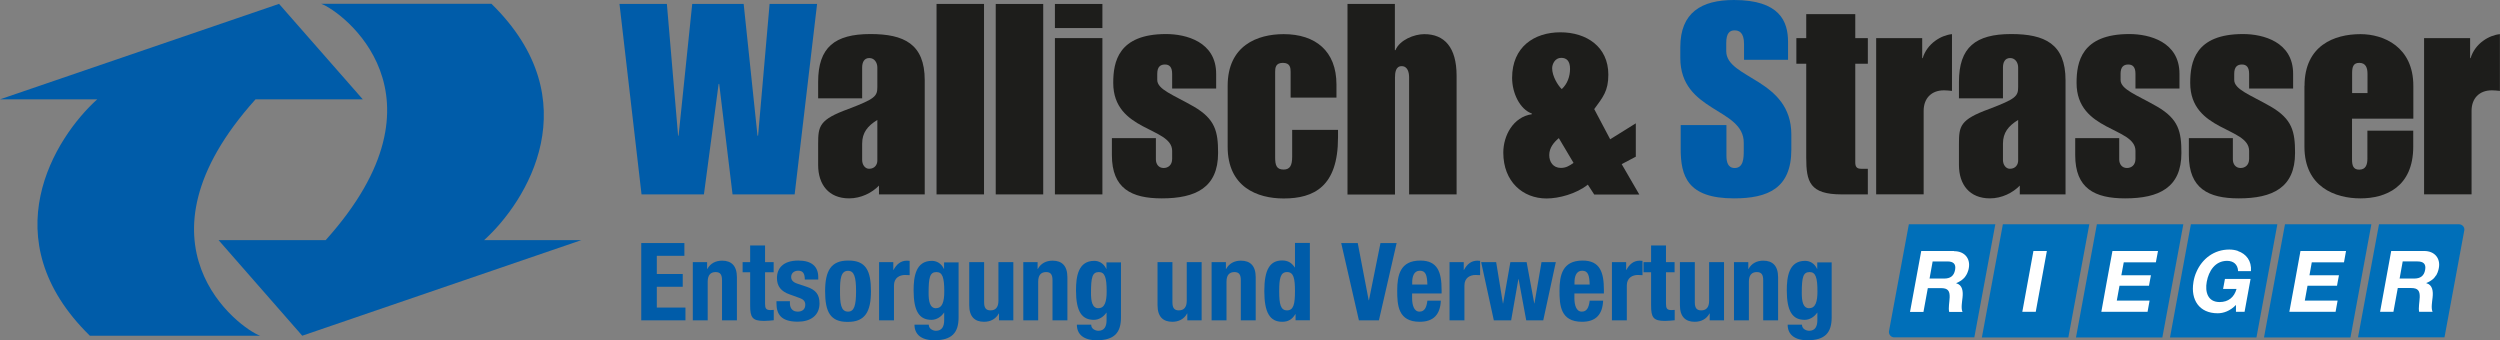 <svg xmlns="http://www.w3.org/2000/svg" viewBox="0 0 258.48 35.17"><rect x="0" y="0" width="258.48" height="35.17" fill="#808080" stroke="none"/><defs><style>.d{fill:#005ca9;}.e{fill:#006fb9;}.f{fill:#fff;}.g{fill:#1d1d1b;}</style></defs><g id="a"></g><g id="b"><g id="c"><g><path class="d" d="M68.95,.41l1.16,13.62h.05l1.41-13.62h5.32l1.43,13.62h.06l1.19-13.62h4.91l-2.32,19.69h-6.42l-1.38-11.42h-.06l-1.52,11.42h-6.45L64.05,.41h4.91Z"></path><path class="g" d="M95.62,20.1h-4.74v-.91c-.72,.74-1.85,1.32-3.09,1.32-2.09,0-3.2-1.41-3.2-3.45v-2.18c0-1.85,.11-2.51,3.12-3.61,2.76-1.05,3-1.32,3-2.26v-2.04c0-.47-.28-.97-.83-.97s-.74,.47-.74,.97v3.2h-4.55v-1.71c0-3.56,1.71-4.94,5.4-4.94,3.47,0,5.62,1.02,5.62,4.77v11.8Zm-6.48-3.56c0,.47,.28,.91,.72,.91,.61,0,.85-.47,.85-.83v-4.22c-1.02,.63-1.57,1.32-1.57,2.45v1.68Z"></path><path class="g" d="M96.83,.41h4.91V20.1h-4.91V.41Z"></path><path class="g" d="M102.95,.41h4.91V20.1h-4.91V.41Z"></path><path class="g" d="M109.07,.41h4.91V2.9h-4.91V.41Zm0,3.53h4.91V20.1h-4.91V3.94Z"></path><path class="g" d="M114.96,14.28h4.55v2.21c0,.47,.28,.88,.8,.88,.44,0,.88-.28,.88-.94v-.83c0-2.48-6.09-1.99-6.09-7.03,0-2.15,.5-5.05,5.46-5.05,2.07,0,5.18,.8,5.18,4.11v1.52h-4.55v-1.52c0-.69-.28-.96-.74-.96s-.8,.22-.8,.96v.63c0,.99,1.65,1.54,3.78,2.76,2.23,1.3,2.51,2.59,2.51,4.8,0,3.58-2.32,4.69-5.82,4.69-3.14,0-5.16-1.02-5.16-4.47v-1.76Z"></path><path class="g" d="M126.93,8.88c0-4.19,3.09-5.35,5.79-5.35,3.28,0,5.46,1.74,5.46,5.21v1.35h-4.74v-2.65c0-.44-.05-.94-.8-.94s-.8,.5-.8,.94v8.82c0,.83,.14,1.27,.88,1.27,.66,0,.88-.44,.88-1.32v-2.78h4.74v.8c0,5.05-2.48,6.29-5.62,6.29-2.7,0-5.79-1.16-5.79-5.35v-6.29Z"></path><path class="g" d="M139.31,.41h4.91V5.18h.06c.44-1.05,1.93-1.65,2.98-1.65,2.07,0,3.34,1.35,3.34,4.3v12.27h-4.91V8c0-.5-.14-1.16-.77-1.16s-.69,.69-.69,1.19v12.08h-4.91V.41Z"></path><path class="g" d="M158.38,11.8v-.06c-1.24-.44-2.04-2.12-2.04-3.69,0-3.2,2.29-4.71,4.99-4.71s4.96,1.49,4.96,4.38c0,1.68-.55,2.32-1.46,3.56l1.65,3.12,2.65-1.65v3.45l-1.46,.77,1.82,3.14h-4.66l-.66-1.02c-1.21,.96-3,1.43-4.27,1.43-2.45,0-4.47-1.74-4.47-4.74,0-1.76,1.02-3.69,2.95-3.97Zm2.79,2.48c-.52,.44-.99,.99-.99,1.76,0,.69,.39,1.32,1.21,1.32,.52,0,.88-.22,1.3-.52l-1.52-2.56Zm.3-5.07c.58-.52,.86-1.3,.86-2.1s-.36-1.13-.91-1.13c-.66,0-.94,.66-.94,1.08,0,.8,.58,1.76,.99,2.15Z"></path><path class="d" d="M173.76,12.93h4.74v3.17c0,.63,.14,1.27,.85,1.27,.91,0,.94-1.02,.94-1.79v-.83c0-3.61-6.56-3.14-6.56-8.77v-1.1c0-3.58,2.18-4.88,5.54-4.88,4.74,0,5.6,2.21,5.6,4.33v1.85h-4.55v-1.63c0-1.24-.55-1.41-.99-1.41-.5,0-.85,.3-.85,1.3v.85c0,2.87,6.73,2.84,6.73,8.63v1.54c0,4-2.4,5.05-5.93,5.05-4.83,0-5.51-2.32-5.51-5.13v-2.45Z"></path><path class="g" d="M185.73,3.94h1.02V1.46h5.07V3.94h1.3v2.65h-1.3v10.2c0,.47,.17,.66,.61,.66h.69v2.65h-2.7c-3.31,0-3.67-1.3-3.67-3.81V6.59h-1.02V3.94Z"></path><path class="g" d="M194,3.94h4.74v2.07h.05c.47-1.54,1.93-2.37,3.03-2.48v5.87c-.28-.03-.55-.06-.83-.06-1.32,0-2.1,.85-2.1,2.12v8.63h-4.91V3.94Z"></path><path class="g" d="M213.57,20.1h-4.74v-.91c-.72,.74-1.85,1.32-3.09,1.32-2.09,0-3.2-1.41-3.2-3.45v-2.18c0-1.85,.11-2.51,3.12-3.61,2.76-1.05,3-1.32,3-2.26v-2.04c0-.47-.28-.97-.83-.97s-.74,.47-.74,.97v3.2h-4.55v-1.71c0-3.56,1.71-4.94,5.4-4.94,3.47,0,5.62,1.02,5.62,4.77v11.8Zm-6.48-3.56c0,.47,.28,.91,.72,.91,.61,0,.85-.47,.85-.83v-4.22c-1.02,.63-1.57,1.32-1.57,2.45v1.68Z"></path><path class="g" d="M214.56,14.28h4.55v2.21c0,.47,.28,.88,.8,.88,.44,0,.88-.28,.88-.94v-.83c0-2.48-6.09-1.99-6.09-7.03,0-2.15,.5-5.05,5.46-5.05,2.07,0,5.18,.8,5.18,4.11v1.52h-4.55v-1.52c0-.69-.28-.96-.74-.96s-.8,.22-.8,.96v.63c0,.99,1.65,1.54,3.78,2.76,2.23,1.3,2.51,2.59,2.51,4.8,0,3.58-2.32,4.69-5.82,4.69-3.14,0-5.16-1.02-5.16-4.47v-1.76Z"></path><path class="g" d="M226.31,14.28h4.55v2.21c0,.47,.28,.88,.8,.88,.44,0,.88-.28,.88-.94v-.83c0-2.48-6.09-1.99-6.09-7.03,0-2.15,.5-5.05,5.46-5.05,2.07,0,5.18,.8,5.18,4.11v1.52h-4.55v-1.52c0-.69-.28-.96-.74-.96s-.8,.22-.8,.96v.63c0,.99,1.65,1.54,3.78,2.76,2.23,1.3,2.51,2.59,2.51,4.8,0,3.58-2.32,4.69-5.82,4.69-3.14,0-5.16-1.02-5.16-4.47v-1.76Z"></path><path class="g" d="M238.27,8.88c0-4.19,3.09-5.35,5.79-5.35,2.37,0,5.46,1.3,5.46,5.35v3.39h-6.34v4.22c0,.63,.14,1.05,.74,1.05,.69,0,.85-.52,.85-1.13v-2.9h4.74v1.65c0,4.19-2.87,5.35-5.46,5.35s-5.79-1.16-5.79-5.35v-6.29Zm4.91,.74h1.6v-1.99c0-.61-.17-1.13-.85-1.13-.61,0-.74,.41-.74,1.05v2.07Z"></path><path class="g" d="M250.65,3.94h4.74v2.07h.05c.47-1.54,1.93-2.37,3.03-2.48v5.87c-.28-.03-.55-.06-.83-.06-1.32,0-2.1,.85-2.1,2.12v8.63h-4.91V3.94Z"></path></g><path class="d" d="M26.43,10.27h11.08L28.85,.4,0,10.27H10.05c-4.42,3.99-10.97,14.45-.76,24.44H26.89c-2.1-.75-13.97-9.42-.47-24.44Z"></path><path class="d" d="M33.68,24.83h-11.08l8.65,9.88,28.85-9.88h-10.05c4.42-3.99,10.97-14.45,.76-24.44h-17.61c2.1,.75,13.97,9.42,.47,24.44Z"></path><g><path class="d" d="M70.76,25.13v1.32h-2.85v1.88h2.68v1.32h-2.68v2.15h2.96v1.32h-4.57v-7.99h4.46Z"></path><path class="d" d="M71.63,27.1h1.48v.71h.02c.32-.59,.88-.86,1.53-.86,.96,0,1.53,.53,1.53,1.71v4.46h-1.54v-4.15c0-.6-.2-.84-.66-.84-.53,0-.82,.32-.82,1v3.99h-1.54v-6.02Z"></path><path class="d" d="M77.56,25.38h1.54v1.72h.89v1.05h-.89v3.25c0,.47,.1,.66,.55,.66,.12,0,.25-.01,.35-.02v1.07c-.34,.03-.65,.07-1.01,.07-1.21,0-1.43-.37-1.43-1.59v-3.44h-.78v-1.05h.78v-1.72Z"></path><path class="d" d="M81.67,31.15v.2c0,.53,.28,.87,.81,.87,.47,0,.78-.24,.78-.72,0-.39-.26-.57-.56-.68l-1.08-.39c-.85-.3-1.29-.83-1.29-1.68,0-1,.63-1.81,2.21-1.81,1.4,0,2.06,.63,2.06,1.71v.25h-1.39c0-.6-.18-.91-.68-.91-.39,0-.73,.22-.73,.65,0,.29,.16,.54,.67,.7l.93,.31c.97,.32,1.33,.82,1.33,1.72,0,1.26-.94,1.89-2.24,1.89-1.73,0-2.21-.76-2.21-1.91v-.21h1.39Z"></path><path class="d" d="M87.68,26.94c1.86-.03,2.37,1.07,2.37,3.17s-.6,3.17-2.37,3.17c-1.86,.03-2.37-1.07-2.37-3.17s.6-3.17,2.37-3.17Zm0,5.28c.63,0,.83-.62,.83-2.11s-.2-2.11-.83-2.11c-.76,0-.83,.88-.83,2.11s.07,2.11,.83,2.11Z"></path><path class="d" d="M90.88,27.1h1.48v.81h.02c.31-.58,.75-.96,1.39-.96,.09,0,.19,.01,.28,.02v1.48c-.16-.01-.32-.02-.48-.02-.54,0-1.14,.28-1.14,1.08v3.61h-1.54v-6.02Z"></path><path class="d" d="M99.11,27.1v5.72c0,1.59-.7,2.36-2.51,2.36-1.31,0-2.05-.58-2.05-1.61h1.48c0,.2,.09,.36,.23,.46s.32,.17,.51,.17c.63,0,.85-.47,.85-1.08v-.79h-.02c-.31,.45-.79,.74-1.29,.74-1.23,0-1.85-.84-1.85-3.04,0-1.41,.21-3.06,1.89-3.06,.42,0,.95,.2,1.24,.83h.02v-.67h1.48Zm-2.32,4.76c.65,0,.84-.7,.84-1.72,0-1.46-.19-2.01-.81-2.01-.68,0-.81,.55-.81,2.17,0,.83,.12,1.57,.77,1.57Z"></path><path class="d" d="M103.29,32.41h-.02c-.32,.59-.88,.86-1.53,.86-.96,0-1.53-.53-1.53-1.71v-4.46h1.54v4.15c0,.6,.2,.84,.66,.84,.53,0,.82-.32,.82-1v-3.99h1.54v6.02h-1.48v-.71Z"></path><path class="d" d="M105.8,27.1h1.48v.71h.02c.32-.59,.88-.86,1.53-.86,.96,0,1.53,.53,1.53,1.71v4.46h-1.54v-4.15c0-.6-.2-.84-.66-.84-.53,0-.82,.32-.82,1v3.99h-1.54v-6.02Z"></path><path class="d" d="M115.9,27.1v5.72c0,1.59-.7,2.36-2.51,2.36-1.31,0-2.05-.58-2.05-1.61h1.48c0,.2,.09,.36,.23,.46,.15,.1,.32,.17,.51,.17,.63,0,.85-.47,.85-1.08v-.79h-.02c-.31,.45-.79,.74-1.29,.74-1.23,0-1.85-.84-1.85-3.04,0-1.41,.21-3.06,1.89-3.06,.42,0,.95,.2,1.24,.83h.02v-.67h1.48Zm-2.32,4.76c.65,0,.84-.7,.84-1.72,0-1.46-.19-2.01-.81-2.01-.68,0-.81,.55-.81,2.17,0,.83,.12,1.57,.77,1.57Z"></path><path class="d" d="M122.76,32.41h-.02c-.32,.59-.88,.86-1.53,.86-.96,0-1.53-.53-1.53-1.71v-4.46h1.54v4.15c0,.6,.2,.84,.66,.84,.53,0,.82-.32,.82-1v-3.99h1.54v6.02h-1.48v-.71Z"></path><path class="d" d="M125.27,27.1h1.48v.71h.02c.32-.59,.88-.86,1.53-.86,.96,0,1.53,.53,1.53,1.71v4.46h-1.54v-4.15c0-.6-.2-.84-.66-.84-.53,0-.82,.32-.82,1v3.99h-1.54v-6.02Z"></path><path class="d" d="M133.95,32.48h-.02c-.34,.56-.76,.79-1.36,.79-1.26,0-1.85-.93-1.85-3.17s.58-3.17,1.85-3.17c.58,0,.97,.23,1.3,.72h.02v-2.53h1.54v7.99h-1.48v-.64Zm-.88-.39c.68,0,.82-.67,.82-1.98s-.13-1.98-.82-1.98-.81,.67-.81,1.98,.13,1.98,.81,1.98Z"></path><path class="d" d="M140.38,25.13l1.13,5.91h.03l1.19-5.91h1.67l-1.83,7.99h-2.07l-1.83-7.99h1.72Z"></path><path class="d" d="M146,30.34v.48c0,.71,.19,1.4,.76,1.4,.51,0,.73-.39,.82-1.13h1.39c-.06,1.4-.73,2.18-2.18,2.18-2.24,0-2.33-1.72-2.33-3.22,0-1.61,.31-3.11,2.39-3.11,1.8,0,2.2,1.21,2.2,3.05v.35h-3.05Zm1.58-.92c-.03-.92-.15-1.43-.78-1.43s-.79,.64-.79,1.2v.23h1.58Z"></path><path class="d" d="M149.86,27.1h1.48v.81h.02c.31-.58,.75-.96,1.39-.96,.09,0,.19,.01,.28,.02v1.48c-.16-.01-.32-.02-.48-.02-.54,0-1.14,.28-1.14,1.08v3.61h-1.54v-6.02Z"></path><path class="d" d="M153.15,27.1h1.54l.7,4.27h.02l.75-4.27h1.68l.79,4.27h.02l.73-4.27h1.48l-1.3,6.02h-1.76l-.79-4.27h-.02l-.75,4.27h-1.79l-1.31-6.02Z"></path><path class="d" d="M162.78,30.34v.48c0,.71,.19,1.4,.76,1.4,.51,0,.73-.39,.82-1.13h1.39c-.06,1.4-.73,2.18-2.18,2.18-2.24,0-2.33-1.72-2.33-3.22,0-1.61,.31-3.11,2.39-3.11,1.8,0,2.2,1.21,2.2,3.05v.35h-3.05Zm1.58-.92c-.03-.92-.15-1.43-.78-1.43s-.79,.64-.79,1.2v.23h1.58Z"></path><path class="d" d="M166.65,27.1h1.48v.81h.02c.31-.58,.75-.96,1.39-.96,.09,0,.19,.01,.28,.02v1.48c-.16-.01-.32-.02-.48-.02-.54,0-1.14,.28-1.14,1.08v3.61h-1.54v-6.02Z"></path><path class="d" d="M170.71,25.38h1.54v1.72h.89v1.05h-.89v3.25c0,.47,.1,.66,.55,.66,.12,0,.25-.01,.35-.02v1.07c-.33,.03-.65,.07-1.01,.07-1.21,0-1.43-.37-1.43-1.59v-3.44h-.78v-1.05h.78v-1.72Z"></path><path class="d" d="M176.77,32.41h-.02c-.32,.59-.88,.86-1.53,.86-.96,0-1.53-.53-1.53-1.71v-4.46h1.54v4.15c0,.6,.2,.84,.66,.84,.53,0,.82-.32,.82-1v-3.99h1.54v6.02h-1.48v-.71Z"></path><path class="d" d="M179.28,27.1h1.48v.71h.02c.32-.59,.88-.86,1.53-.86,.96,0,1.53,.53,1.53,1.71v4.46h-1.54v-4.15c0-.6-.2-.84-.66-.84-.53,0-.82,.32-.82,1v3.99h-1.54v-6.02Z"></path><path class="d" d="M189.38,27.1v5.72c0,1.59-.7,2.36-2.5,2.36-1.31,0-2.05-.58-2.05-1.61h1.48c0,.2,.09,.36,.23,.46s.33,.17,.51,.17c.63,0,.85-.47,.85-1.08v-.79h-.02c-.31,.45-.79,.74-1.29,.74-1.23,0-1.85-.84-1.85-3.04,0-1.41,.21-3.06,1.89-3.06,.43,0,.95,.2,1.24,.83h.02v-.67h1.48Zm-2.31,4.76c.65,0,.84-.7,.84-1.72,0-1.46-.19-2.01-.81-2.01-.68,0-.81,.55-.81,2.17,0,.83,.12,1.57,.77,1.57Z"></path></g><g><path class="e" d="M254.8,23.74c0-.29-.23-.53-.52-.55h-8.31l-2.17,11.69h8.94l2.05-11.07v-.07Z"></path><path class="e" d="M197.36,23.19l-2.05,11.03s-.01,.08-.01,.11c0,.29,.23,.53,.51,.55h8.32l2.17-11.69h-8.94Z"></path><polygon class="e" points="207.08 23.19 204.91 34.89 213.85 34.89 216.02 23.19 207.08 23.19"></polygon><polygon class="e" points="216.8 23.19 214.64 34.89 223.57 34.89 225.74 23.19 216.8 23.19"></polygon><polygon class="e" points="226.52 23.19 224.36 34.89 233.3 34.89 235.46 23.19 226.52 23.19"></polygon><polygon class="e" points="236.25 23.19 234.08 34.89 243.02 34.89 245.18 23.19 236.25 23.19"></polygon><g><path class="f" d="M251.86,28.5s.03-.05,.05-.08c.03-.05,.05-.1,.07-.15,.01-.03,.03-.05,.04-.08,.02-.06,.04-.12,.06-.18,0-.02,.02-.04,.02-.06,.02-.08,.05-.17,.06-.26,.17-.95-.4-1.74-1.53-1.74h-3.4l-1.15,6.29h1.38l.45-2.46h1.39c.7,0,.9,.29,.88,.95-.02,.5-.15,1.11-.06,1.51h1.39c-.18-.35-.04-1.09,0-1.49,.07-.64,0-1.3-.65-1.47v-.02c.05-.02,.09-.04,.14-.06h.01s.04-.02,.07-.04c.03-.02,.07-.03,.1-.05,.05-.03,.09-.05,.13-.08,.03-.02,.06-.04,.09-.06,.04-.03,.08-.06,.12-.09,.03-.02,.05-.05,.08-.07,.04-.03,.07-.07,.1-.11,.02-.03,.04-.05,.06-.08,.03-.04,.06-.08,.09-.13Zm-3.43-1.47h1.52c.62,0,.9,.27,.79,.87-.11,.63-.5,.9-1.12,.9h-1.52l.32-1.77Z"></path><path class="f" d="M202.04,25.95h-3.4l-.55,2.99-.05,.27h0l-.56,3.04h1.39l.45-2.46h1.38c.7,0,.9,.29,.88,.95-.02,.5-.15,1.11-.05,1.51h1.38c-.18-.35-.04-1.09,0-1.49,.07-.64,0-1.3-.65-1.47v-.02c.05-.02,.1-.04,.14-.06h.01s.05-.02,.07-.04c.03-.02,.06-.03,.09-.05,.05-.03,.09-.05,.14-.08,.03-.02,.06-.04,.09-.06,.04-.03,.08-.06,.11-.09,.03-.02,.05-.05,.08-.07,.03-.03,.06-.07,.1-.1,.02-.03,.05-.05,.07-.08,.03-.04,.05-.08,.08-.12,.02-.03,.04-.06,.06-.09,.02-.04,.05-.09,.07-.13,.01-.03,.03-.06,.04-.09,.02-.05,.04-.11,.06-.16,0-.03,.02-.05,.03-.08,.02-.08,.05-.17,.06-.26,.17-.95-.4-1.74-1.53-1.74Zm-2.21,1.08h1.52c.62,0,.9,.27,.79,.87-.12,.64-.5,.9-1.12,.9h-1.52l.32-1.77Z"></path><polygon class="f" points="210.24 25.95 209.09 32.24 210.48 32.24 211.63 25.95 211.63 25.95 210.24 25.95"></polygon><polygon class="f" points="217.81 29.2 217.81 29.2 217.26 32.24 222.04 32.24 222.25 31.08 218.86 31.08 219.14 29.54 222.19 29.54 222.25 29.2 222.25 29.2 222.39 28.46 219.33 28.46 219.58 27.12 222.9 27.12 223.12 25.95 218.41 25.95 217.81 29.2"></polygon><path class="f" d="M231.4,25.95c-.28-.1-.59-.15-.91-.15h0c-1.58,0-2.81,.96-3.4,2.32-.14,.31-.24,.65-.3,1,0,.03,0,.05-.01,.08h0c-.29,1.78,.59,3.19,2.51,3.19,.61,0,1.29-.24,1.89-.86v.71h.89l.62-3.4h-2.65l-.19,1.03h1.39c-.24,.87-.85,1.36-1.75,1.36-1.24,0-1.52-1.06-1.33-2.1,.2-1.1,.86-2.16,2.1-2.16,.65,0,1.11,.36,1.14,1.06h1.33c.08-1.07-.5-1.78-1.34-2.07Z"></path><polygon class="f" points="237.26 29.2 237.26 29.2 236.7 32.24 241.48 32.24 241.69 31.08 238.3 31.08 238.58 29.54 241.63 29.54 241.69 29.2 241.69 29.2 241.83 28.46 238.78 28.46 239.02 27.12 242.35 27.12 242.56 25.95 237.85 25.95 237.26 29.2"></polygon></g></g></g></g></svg>